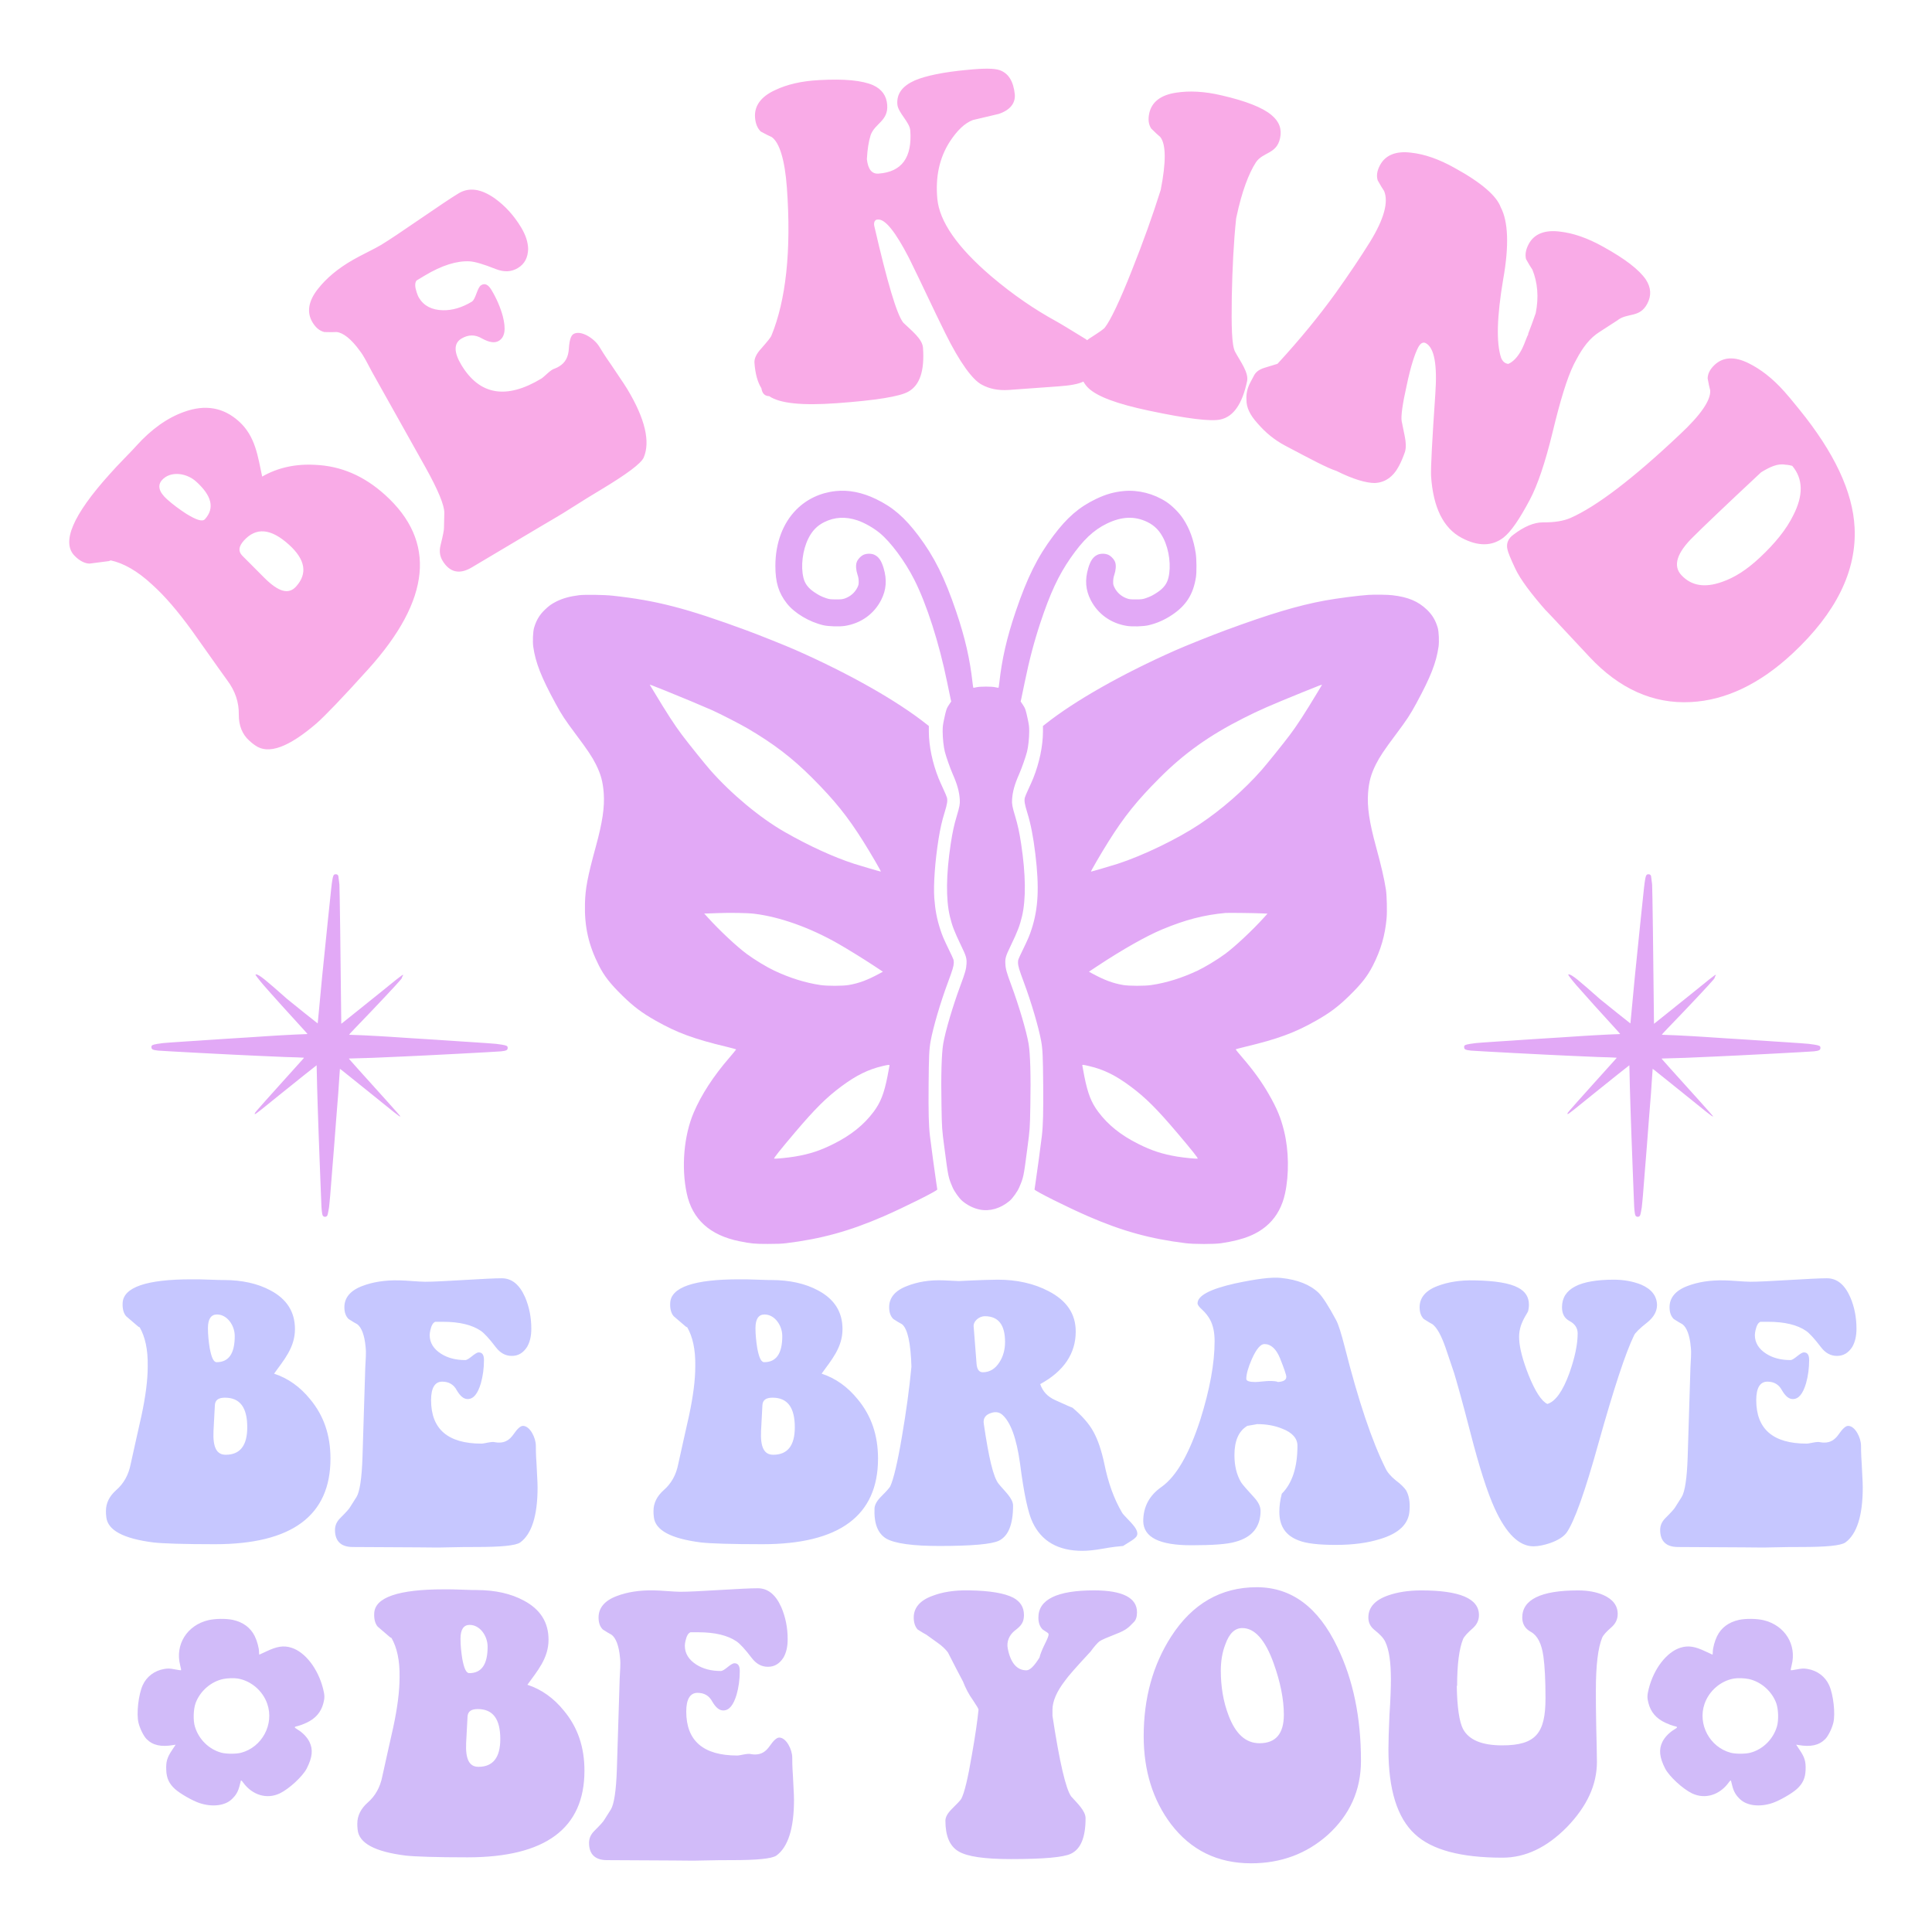 <?xml version="1.0" encoding="utf-8"?>
<!-- Generator: Adobe Illustrator 25.2.0, SVG Export Plug-In . SVG Version: 6.00 Build 0)  -->
<svg version="1.1" id="Layer_1" xmlns="http://www.w3.org/2000/svg" xmlns:xlink="http://www.w3.org/1999/xlink" x="0px" y="0px"
	 viewBox="0 0 2200 2200" style="enable-background:new 0 0 2200 2200;" xml:space="preserve">
<style type="text/css">
	.st0{fill:#D1BBF9;}
	.st1{fill:#C6C7FF;}
	.st2{fill:#E2A9F6;}
	.st3{fill:#F9ABE7;}
</style>
<g>
	<path class="st0" d="M331.73,1876.25c-8.78-2.74-16.3-1.57-28.77,4.39c-4.08,1.96-7.53,3.53-7.68,3.53c-0.16,0-0.31-1.33-0.31-2.98
		c0-4.55-2.19-12.54-4.86-18.03c-4.78-9.72-13.25-15.99-25.01-18.58c-7.68-1.65-20.3-1.49-28.06,0.39
		c-24.14,5.8-37.86,27.91-31.9,51.19c0.78,2.98,1.25,5.49,1.02,5.72c-0.16,0.24-3.37-0.24-7.06-0.94c-5.64-1.1-7.68-1.18-12.07-0.47
		c-11.05,1.88-20.07,8.62-24.54,18.5c-4.86,10.74-7.29,32.61-4.78,42.8c1.65,6.74,5.88,15.21,9.25,18.58
		c7.13,7.13,16.54,9.17,30.57,6.74l2.51-0.39l-4.23,6.35c-5.49,8.23-6.9,12.93-6.51,22.34c0.31,9.41,3.21,15.68,10.03,21.87
		c5.88,5.25,19.68,13.17,27.83,15.91c14.35,4.78,28.77,3.14,36.61-4.23c4.86-4.55,7.21-8.54,8.94-15.05
		c0.71-2.82,1.41-5.57,1.57-6.19c0.24-0.63,1.18,0.08,2.59,2.12c10.5,14.42,27.04,19.28,41.63,12.39
		c10.58-5.02,26.03-19.28,30.73-28.3c6.51-12.78,7.45-21.64,3.14-30.42c-2.74-5.49-7.92-10.82-14.11-14.42
		c-3.68-2.19-3.53-2.74,1.41-3.76c1.49-0.31,5.64-1.88,9.25-3.53c10.43-4.86,16.7-12.07,19.36-22.5c1.57-5.96,1.49-8.94-0.39-16.38
		C362.07,1900,347.41,1881.11,331.73,1876.25z M274.59,1995.87c-5.64,1.49-16.46,1.49-22.34,0c-14.19-3.76-25.87-15.13-30.26-29.63
		c-2.19-7.06-1.8-19.75,0.71-26.81c5.02-13.64,17.4-24.54,31.43-27.51c4.94-1.02,12.23-1.25,16.54-0.55
		c15.21,2.51,28.61,14.03,33.71,28.93C312.37,1963.49,298.42,1989.52,274.59,1995.87z M2082.86,1918.97
		c-4.47-9.88-13.48-16.62-24.54-18.5c-4.39-0.71-6.43-0.63-12.07,0.47c-3.68,0.71-6.9,1.18-7.06,0.94
		c-0.24-0.24,0.24-2.74,1.02-5.72c5.96-23.28-7.76-45.39-31.9-51.19c-7.76-1.88-20.38-2.04-28.06-0.39
		c-11.76,2.59-20.22,8.86-25.01,18.58c-2.67,5.49-4.86,13.48-4.86,18.03c0,1.65-0.16,2.98-0.31,2.98c-0.16,0-3.61-1.57-7.68-3.53
		c-12.46-5.96-19.99-7.13-28.77-4.39c-15.68,4.86-30.34,23.75-36.14,46.64c-1.88,7.45-1.96,10.43-0.39,16.38
		c2.67,10.43,8.94,17.64,19.36,22.5c3.61,1.65,7.76,3.21,9.25,3.53c4.94,1.02,5.1,1.57,1.41,3.76c-6.19,3.61-11.37,8.94-14.11,14.42
		c-4.31,8.78-3.37,17.64,3.14,30.42c4.7,9.01,20.15,23.28,30.73,28.3c14.58,6.9,31.12,2.04,41.62-12.39
		c1.41-2.04,2.35-2.74,2.59-2.12c0.16,0.63,0.86,3.37,1.57,6.19c1.72,6.51,4.08,10.5,8.94,15.05c7.84,7.37,22.26,9.01,36.61,4.23
		c8.15-2.74,21.95-10.66,27.83-15.91c6.82-6.19,9.72-12.46,10.03-21.87c0.39-9.41-1.02-14.11-6.51-22.34l-4.23-6.35l2.51,0.39
		c14.03,2.43,23.44,0.39,30.57-6.74c3.37-3.37,7.6-11.84,9.25-18.58C2090.15,1951.58,2087.72,1929.71,2082.86,1918.97z
		 M2023.36,1966.24c-4.39,14.5-16.07,25.87-30.26,29.63c-5.88,1.49-16.7,1.49-22.34,0c-23.83-6.35-37.78-32.37-29.79-55.58
		c5.1-14.89,18.5-26.42,33.71-28.93c4.31-0.71,11.6-0.47,16.54,0.55c14.03,2.98,26.42,13.88,31.43,27.51
		C2025.16,1946.48,2025.55,1959.18,2023.36,1966.24z"/>
	<path class="st1" d="M312.09,1564.21c11.1-15.46,23.78-29.73,23.78-50.74c0-19.42-9.12-34.09-27.75-44
		c-14.67-7.93-32.5-11.89-53.51-11.89c-1.98,0-7.13,0-15.46-0.4c-8.33-0.4-15.06-0.4-21.01-0.4c-51.53,0-77.69,9.11-78.48,26.95
		c-0.4,6.74,1.19,11.89,3.97,15.06l13.87,11.89l1.59,0.79c5.94,10.31,9.51,24.97,9.12,44.4c0,15.46-2.38,34.09-7.14,56.28
		c-3.96,18.23-8.32,36.47-12.29,55.1c-2.38,12.29-7.93,22.2-16.65,29.73c-7.53,6.74-11.49,14.67-11.49,23.39c0,1.98,0,4.36,0.4,7.13
		c1.58,15.06,19.42,24.58,53.91,28.94c10.7,1.19,34.09,1.98,69.76,1.98c87.6,0,131.6-32.51,131.6-97.51
		c0-26.56-7.53-48.76-22.99-67.38C341.82,1579.27,327.94,1569.36,312.09,1564.21z M236.78,1512.28c0-10.31,3.57-15.46,10.31-15.46
		c11.49,0,20.21,12.29,20.21,24.58c0,19.82-6.74,29.73-20.61,29.73c-3.57,0-5.95-5.55-7.93-16.25
		C237.57,1527.34,236.78,1519.81,236.78,1512.28z M256.99,1656.56c-10.71,0-14.67-9.11-13.88-26.95l1.58-29.73
		c0.4-5.55,3.97-8.32,11.49-8.32c17.05,0,25.37,11.1,25.37,33.69C281.56,1646.26,273.24,1656.56,256.99,1656.56z M610.96,1666.87
		c0.39,10.7,1.19,19.82,1.19,26.95c0,32.11-6.74,53.12-19.82,62.63c-5.16,3.57-21.8,5.15-50.34,5.15c-7.93,0-18.63,0-32.5,0.4
		c-11.49,0.4-22.59,0-33.29,0l-74.52-0.4c-13.48,0-20.22-6.74-20.22-19.42c0-5.15,1.98-9.52,5.95-13.48
		c6.74-6.74,10.3-10.7,11.09-12.29l7.53-11.89c3.57-5.95,5.95-21.01,6.74-45.19l3.17-102.27c0.4-8.72,1.19-16.25,0.4-22.99
		c-1.19-13.87-4.76-22.59-9.52-26.16c-2.38-1.19-5.55-3.17-9.91-5.95c-3.17-3.17-4.76-7.53-4.76-13.48
		c0-10.7,6.74-19.03,20.62-24.18c11.49-4.36,25.37-6.74,42.01-6.34c6.34,0,22.59,1.58,29.33,1.58c9.12,0,23.78-0.79,44-1.98
		c20.22-1.19,34.88-1.98,43.21-1.98c11.49,0,20.21,7.13,26.55,21.41c4.76,11.1,7.14,22.99,7.14,36.07c0,8.33-1.59,15.06-4.76,20.61
		c-4.36,6.74-9.91,10.31-17.44,10.31c-7.13,0-13.08-3.17-18.23-9.91c-7.53-9.91-13.08-15.86-17.04-18.63
		c-9.91-6.74-24.18-10.31-43.2-10.31h-8.72c-2.78,1.19-4.36,4.36-5.55,9.51c-0.39,1.98-0.79,3.57-0.79,5.55
		c0,8.72,4.36,15.85,13.08,21.4c7.53,4.76,16.64,7.13,27.35,7.13c4.36,0,11.09-8.72,15.46-8.72c3.96,0,5.94,2.78,5.94,8.72
		c0,9.12-1.19,18.23-3.57,26.56c-3.57,11.89-8.33,17.84-15.06,17.84c-4.36,0-8.33-3.17-12.29-9.91c-3.57-6.74-9.12-9.91-16.64-9.91
		c-8.33,0-12.68,7.13-12.68,21.01c0,32.9,19.02,49.55,57.47,49.55c3.17,0,11.89-2.77,15.46-1.58c1.98,0.4,3.57,0.4,4.76,0.4
		c6.74,0,11.89-3.17,16.25-9.51c4.36-6.34,7.93-9.51,10.7-9.51c7.93,0,14.67,13.48,14.67,22.59
		C610.17,1649.03,610.17,1655.77,610.96,1666.87z M976.81,1593.54c-11.49-14.27-25.37-24.18-41.22-29.33
		c11.09-15.46,23.78-29.73,23.78-50.74c0-19.42-9.11-34.09-27.74-44c-14.67-7.93-32.5-11.89-53.51-11.89c-1.98,0-7.13,0-15.46-0.4
		c-8.33-0.4-15.06-0.4-21.01-0.4c-51.53,0-77.69,9.11-78.48,26.95c-0.39,6.74,1.19,11.89,3.97,15.06l13.87,11.89l1.59,0.79
		c5.94,10.31,9.51,24.97,9.12,44.4c0,15.46-2.38,34.09-7.14,56.28c-3.96,18.23-8.32,36.47-12.29,55.1
		c-2.38,12.29-7.93,22.2-16.65,29.73c-7.53,6.74-11.49,14.67-11.49,23.39c0,1.98,0,4.36,0.4,7.13
		c1.58,15.06,19.42,24.58,53.91,28.94c10.7,1.19,34.09,1.98,69.76,1.98c87.6,0,131.6-32.51,131.6-97.51
		C999.8,1634.37,992.27,1612.17,976.81,1593.54z M860.27,1512.28c0-10.31,3.57-15.46,10.3-15.46c11.5,0,20.22,12.29,20.22,24.58
		c0,19.82-6.74,29.73-20.61,29.73c-3.57,0-5.94-5.55-7.93-16.25C861.07,1527.34,860.27,1519.81,860.27,1512.28z M880.49,1656.56
		c-10.71,0-14.67-9.11-13.88-26.95l1.58-29.73c0.4-5.55,3.97-8.32,11.49-8.32c17.05,0,25.37,11.1,25.37,33.69
		C905.06,1646.26,896.74,1656.56,880.49,1656.56z M1277.66,1722.36c-9.12-15.46-15.85-34.09-20.21-55.89
		c-3.17-14.67-7.14-26.56-11.89-35.28c-5.16-9.91-13.48-19.03-24.18-28.14c-0.39,0-6.74-2.77-19.82-8.72
		c-8.72-3.96-14.27-9.91-17.04-18.23c26.95-14.67,40.43-34.88,40.43-59.85c0-20.21-10.3-35.28-30.91-45.98
		c-16.65-8.72-36.08-13.08-57.88-13.08c-5.94,0-21,0.4-44.4,1.58l-16.64-0.79c-17.04-0.79-30.92,1.98-42.02,6.34
		c-13.87,5.15-20.61,13.48-20.61,24.18c0,5.94,1.58,10.31,4.76,13.48c4.36,2.78,7.53,4.76,9.91,5.95c6.34,5.15,9.91,21.4,10.7,48.36
		c-2.38,24.97-5.94,51.13-10.7,78.88c-5.16,30.92-9.91,49.95-13.48,57.48c-1.19,1.98-4.36,5.55-10.31,11.5
		c-4.76,4.76-7.13,9.11-7.53,13.08c-0.79,17.44,3.57,28.94,13.48,34.88c9.91,5.55,30.13,8.32,60.25,8.32
		c36.86,0,59.46-1.98,67.78-5.95c10.7-5.15,16.25-18.23,16.25-40.03c0-8.33-9.91-16.65-16.25-24.58
		c-6.34-7.53-11.49-30.52-17.04-68.18c-1.19-6.74,1.98-11.1,9.51-13.08c4.36-1.19,8.33-0.4,11.5,2.38
		c9.51,8.32,16.25,26.96,20.21,55.49c4.36,34.09,9.12,56.28,14.27,66.99c10.3,21.8,29.33,32.5,56.68,32.5
		c6.34,0,13.88-0.79,22.99-2.38c10.7-1.98,18.63-2.78,23.39-3.17l9.51-5.95c4.36-2.77,6.74-5.15,6.74-7.93
		c0-3.57-2.38-7.53-7.13-12.68C1281.62,1727.12,1278.06,1723.55,1277.66,1722.36z M1138.13,1551.12c-4.75,7.53-11.1,11.5-19.03,11.5
		c-4.36,0-6.74-3.57-7.13-10.31l-3.17-40.83c-1.19-6.74,5.94-12.68,12.68-12.68c15.46,0,22.99,9.91,22.99,29.33
		C1144.47,1536.46,1142.49,1544.39,1138.13,1551.12z M1589.61,1685.9c-5.94-4.76-9.91-9.51-11.89-13.88
		c-15.46-30.92-30.92-76.9-46.38-137.94c-3.97-15.46-7.13-25.76-9.91-30.92c-8.72-16.25-15.46-26.56-19.82-30.92
		c-9.91-9.51-24.18-15.06-42.81-17.04c-11.1-1.19-28.54,1.19-52.72,6.34c-28.14,6.34-42.41,13.87-42.41,22.59
		c0,1.59,1.58,3.96,5.15,7.13c4.36,3.97,7.13,7.93,9.12,11.5c3.57,6.74,5.15,14.67,5.15,24.58c0,25.37-5.54,55.1-16.25,89.19
		c-12.68,39.24-27.35,64.61-44,76.5c-14.27,9.91-21.01,22.99-21.01,39.24c0.4,18.23,18.23,27.35,54.7,27.35
		c24.18,0,41.22-1.19,50.34-3.96c19.03-5.15,28.54-17.05,28.54-35.28c0-4.76-2.38-9.91-7.53-15.46
		c-7.53-8.32-12.68-13.88-14.67-17.05c-5.15-8.72-7.53-19.03-7.53-30.92c0-16.25,4.76-27.35,14.67-33.3
		c7.53-1.19,11.1-1.98,11.1-1.98c10.31,0,19.82,1.58,28.54,5.15c11.5,4.36,17.44,11.1,17.44,19.42c0,24.58-5.94,42.81-17.84,54.7
		c-1.98,7.53-2.78,14.67-2.78,20.61c0,16.25,7.13,26.96,21.8,32.5c8.72,3.57,22.99,5.15,42.81,5.15c19.82,0,36.46-2.38,50.34-6.74
		c21.01-6.34,32.5-17.05,33.29-32.51c0.8-9.91-0.79-17.44-3.96-22.99C1599.13,1694.22,1595.56,1690.26,1589.61,1685.9z
		 M1455.24,1573.72c-1.19-0.79-4.76-1.19-9.91-1.19c-3.17,0-12.68,1.19-15.86,1.19c-6.74,0-10.3-1.19-10.3-3.57
		c0-5.15,1.98-12.68,6.34-22.59c5.15-11.5,9.91-17.04,14.27-17.04c7.53,0,13.48,5.55,17.84,16.25c4.76,11.89,7.13,19.03,7.13,21.01
		C1464.75,1571.34,1461.58,1573.32,1455.24,1573.72z M1886.89,1485.72c0,7.53-3.57,13.87-10.7,19.82
		c-9.12,7.13-14.27,12.29-15.46,15.06c-9.52,19.42-22.99,60.25-40.43,122.48c-15.46,55.89-27.74,89.98-36.46,102.27
		c-3.57,4.76-9.91,8.72-19.03,11.89c-7.14,2.38-13.48,3.57-18.63,3.57c-16.25,0-30.92-14.27-44-42.81
		c-8.72-19.03-17.84-47.96-27.75-86.41c-10.3-40.04-17.04-63.03-18.63-68.18l-9.91-29.33c-4.76-13.48-9.52-22.2-14.67-26.16
		c-2.38-1.19-5.55-3.17-9.91-5.95c-3.17-3.17-4.76-7.53-4.76-13.48c0-10.7,6.74-19.03,20.61-24.18c11.5-4.36,25.37-6.74,42.02-6.34
		c23.39,0.4,40.04,3.17,49.55,8.32c8.32,4.36,12.29,10.7,12.29,19.43c0,2.78-0.4,4.76-0.79,6.74c-0.4,3.17-11.5,14.66-10.31,32.5
		c0.4,9.91,3.97,23.78,10.7,40.83c7.53,18.63,14.67,29.73,21.41,32.9c9.12-2.77,17.44-14.27,24.97-34.88
		c6.34-17.84,9.52-32.9,9.52-45.58c0-5.95-3.17-10.7-9.12-13.88c-5.95-3.17-8.72-8.32-8.72-15.85c0-21.01,19.82-31.31,59.06-31.31
		c11.49,0,21.8,1.98,30.92,5.55C1880.55,1467.89,1886.49,1475.42,1886.89,1485.72z M2121.15,1693.82c0,32.11-6.74,53.12-19.82,62.63
		c-5.15,3.57-21.8,5.15-50.34,5.15c-7.93,0-18.63,0-32.5,0.4c-11.49,0.4-22.59,0-33.29,0l-74.52-0.4
		c-13.48,0-20.22-6.74-20.22-19.42c0-5.15,1.98-9.52,5.95-13.48c6.74-6.74,10.3-10.7,11.09-12.29l7.53-11.89
		c3.57-5.95,5.95-21.01,6.74-45.19l3.17-102.27c0.4-8.72,1.19-16.25,0.4-22.99c-1.19-13.87-4.76-22.59-9.52-26.16
		c-2.38-1.19-5.55-3.17-9.91-5.95c-3.17-3.17-4.76-7.53-4.76-13.48c0-10.7,6.74-19.03,20.62-24.18c11.49-4.36,25.37-6.74,42.01-6.34
		c6.34,0,22.59,1.58,29.33,1.58c9.12,0,23.78-0.79,44-1.98c20.22-1.19,34.88-1.98,43.21-1.98c11.49,0,20.21,7.13,26.55,21.41
		c4.76,11.1,7.13,22.99,7.13,36.07c0,8.33-1.58,15.06-4.75,20.61c-4.36,6.74-9.91,10.31-17.44,10.31c-7.13,0-13.08-3.17-18.23-9.91
		c-7.53-9.91-13.08-15.86-17.04-18.63c-9.91-6.74-24.18-10.31-43.2-10.31h-8.72c-2.78,1.19-4.36,4.36-5.55,9.51
		c-0.39,1.98-0.79,3.57-0.79,5.55c0,8.72,4.36,15.85,13.08,21.4c7.53,4.76,16.65,7.13,27.35,7.13c4.36,0,11.1-8.72,15.46-8.72
		c3.96,0,5.94,2.78,5.94,8.72c0,9.12-1.19,18.23-3.57,26.56c-3.57,11.89-8.33,17.84-15.06,17.84c-4.36,0-8.32-3.17-12.29-9.91
		c-3.57-6.74-9.12-9.91-16.65-9.91c-8.32,0-12.68,7.13-12.68,21.01c0,32.9,19.03,49.55,57.48,49.55c3.17,0,11.89-2.77,15.46-1.58
		c1.98,0.4,3.57,0.4,4.76,0.4c6.74,0,11.89-3.17,16.25-9.51c4.36-6.34,7.93-9.51,10.7-9.51c7.93,0,14.67,13.48,14.67,22.59
		c0,2.78,0,9.51,0.79,20.61C2120.36,1677.57,2121.15,1686.69,2121.15,1693.82z"/>
	<path class="st0" d="M600.57,1918.47c11.23-15.64,24.06-30.08,24.06-51.33c0-19.65-9.22-34.49-28.07-44.51
		c-14.84-8.02-32.88-12.03-54.14-12.03c-2.01,0-7.22,0-15.64-0.4c-8.42-0.4-15.23-0.4-21.25-0.4c-52.13,0-78.6,9.22-79.4,27.27
		c-0.4,6.82,1.2,12.03,4.01,15.24l14.04,12.03l1.6,0.8c6.02,10.43,9.62,25.26,9.22,44.91c0,15.64-2.4,34.49-7.22,56.94
		c-4.01,18.45-8.42,36.89-12.43,55.74c-2.41,12.43-8.02,22.46-16.84,30.08c-7.62,6.82-11.63,14.84-11.63,23.66c0,2,0,4.41,0.4,7.22
		c1.6,15.24,19.65,24.86,54.53,29.27c10.83,1.2,34.49,2.01,70.58,2.01c88.63,0,133.14-32.88,133.14-98.65
		c0-26.87-7.62-49.32-23.26-68.17C630.65,1933.71,616.61,1923.68,600.57,1918.47z M524.38,1865.93c0-10.43,3.61-15.64,10.43-15.64
		c11.63,0,20.45,12.43,20.45,24.86c0,20.05-6.82,30.08-20.86,30.08c-3.61,0-6.02-5.61-8.02-16.44
		C525.18,1881.17,524.38,1873.55,524.38,1865.93z M544.83,2011.91c-10.82,0-14.84-9.22-14.03-27.27l1.6-30.08
		c0.4-5.61,4.01-8.42,11.63-8.42c17.24,0,25.66,11.23,25.66,34.09C569.7,2001.48,561.27,2011.91,544.83,2011.91z M902.93,2022.33
		c0.4,10.83,1.21,20.05,1.21,27.27c0,32.48-6.82,53.74-20.05,63.36c-5.21,3.61-22.06,5.21-50.93,5.21c-8.02,0-18.85,0-32.89,0.4
		c-11.63,0.4-22.85,0-33.68,0l-75.39-0.4c-13.63,0-20.45-6.82-20.45-19.65c0-5.21,2-9.62,6.02-13.63
		c6.82-6.82,10.43-10.83,11.23-12.43l7.62-12.03c3.61-6.02,6.02-21.25,6.82-45.72l3.21-103.46c0.4-8.82,1.2-16.44,0.4-23.26
		c-1.2-14.04-4.81-22.86-9.62-26.47c-2.41-1.2-5.62-3.21-10.03-6.02c-3.21-3.21-4.81-7.62-4.81-13.63
		c0-10.83,6.81-19.25,20.85-24.46c11.63-4.41,25.66-6.82,42.51-6.42c6.41,0,22.85,1.6,29.67,1.6c9.22,0,24.06-0.8,44.51-2.01
		s35.29-2.01,43.71-2.01c11.63,0,20.45,7.22,26.87,21.66c4.81,11.23,7.22,23.26,7.22,36.49c0,8.42-1.6,15.24-4.81,20.85
		c-4.42,6.82-10.03,10.43-17.65,10.43c-7.22,0-13.23-3.21-18.45-10.03c-7.61-10.02-13.23-16.04-17.24-18.85
		c-10.02-6.82-24.46-10.43-43.71-10.43h-8.82c-2.81,1.2-4.41,4.41-5.62,9.62c-0.4,2.01-0.8,3.61-0.8,5.61
		c0,8.82,4.42,16.04,13.24,21.66c7.62,4.81,16.84,7.22,27.67,7.22c4.41,0,11.23-8.82,15.64-8.82c4.01,0,6.02,2.81,6.02,8.82
		c0,9.22-1.2,18.45-3.61,26.87c-3.61,12.03-8.42,18.05-15.24,18.05c-4.41,0-8.42-3.21-12.43-10.03
		c-3.61-6.82-9.22-10.02-16.84-10.02c-8.42,0-12.83,7.22-12.83,21.25c0,33.28,19.25,50.13,58.15,50.13c3.21,0,12.03-2.81,15.64-1.6
		c2,0.4,3.61,0.4,4.81,0.4c6.82,0,12.03-3.21,16.44-9.63c4.42-6.42,8.02-9.62,10.83-9.62c8.02,0,14.84,13.63,14.84,22.86
		C902.13,2004.29,902.13,2011.1,902.93,2022.33z M1294.72,1835.86c0,5.21-1.21,9.22-4.01,11.63c-4.81,4.81-7.22,8.42-20.05,13.23
		c-10.03,4.01-16.04,6.42-18.85,8.42c-2.41,2.01-5.62,5.61-10.03,11.63c-15.64,16.84-25.27,27.67-28.87,32.88
		c-9.62,12.43-14.44,23.66-14.44,33.28v6.82c8.02,52.93,15.24,83.41,21.25,91.83c6.82,7.62,16.44,16.44,16.44,24.87
		c0,22.05-5.61,35.29-16.84,40.5c-8.42,4.01-30.88,6.02-68.17,6.02c-30.08,0-49.73-2.81-59.75-8.82
		c-10.03-6.02-14.84-17.64-14.84-34.89c0-4.01,2.4-8.42,7.22-13.23c6.02-6.02,9.62-9.62,10.83-11.63
		c3.61-6.82,7.62-23.66,12.03-49.73c4.01-22.46,6.41-39.7,7.62-51.73c0-1.2-2.01-4.41-6.02-10.43c-5.21-7.22-8.83-14.44-11.63-21.66
		c-4.81-8.82-10.43-20.05-17.24-33.28c-2.81-3.61-6.42-7.22-11.63-10.83c-8.42-6.02-12.83-9.22-12.83-9.22
		c-2.4-1.2-5.61-3.21-10.02-6.02c-2.81-3.21-4.41-7.62-4.41-13.63c0-10.83,6.81-19.25,20.85-24.46c11.23-4.41,25.26-6.82,42.51-6.42
		c23.66,0.4,40.1,3.21,50.12,8.42c8.02,4.41,12.03,10.83,12.03,19.65c0,10.83-6.02,14.03-11.23,18.45
		c-5.21,4.41-8.82,11.63-7.22,19.65c3.2,16.44,10.43,24.86,21.25,24.86c4.01,0,8.82-4.81,14.84-14.44
		c1.2-4.81,3.61-10.43,6.82-16.84c2.41-4.81,3.61-8.02,3.61-9.63c0-1.6-1.6-2-6.82-5.61c-3.21-3.21-4.81-7.62-4.81-13.63
		c0-20.45,21.25-30.88,63.37-30.88C1278.28,1811,1294.72,1819.42,1294.72,1835.86z M1431.07,1807.39
		c-40.9,0-73.39,18.85-97.45,56.14c-20.86,32.48-31.28,70.18-31.28,113.49c0,39.3,10.43,72.58,30.88,99.85
		c22.86,30.08,53.34,44.91,91.43,44.91c34.09,0,62.96-10.83,87.02-32.08c25.26-22.86,38.09-50.93,38.09-84.61
		c0-49.33-8.82-92.23-26.87-129.53C1501.24,1830.25,1470.76,1807.39,1431.07,1807.39z M1434.27,1985.04
		c-15.64,0-27.26-10.43-35.29-31.68c-6.02-15.64-8.82-32.88-8.82-50.93c0-10.83,1.6-20.85,5.21-30.08
		c4.41-12.43,10.83-18.45,19.25-18.45c14.04,0,26.07,13.23,35.69,40.1c7.62,21.25,11.63,40.9,11.63,58.55
		C1461.94,1974.21,1452.72,1985.04,1434.27,1985.04z M1842.1,1837.87c0,6.02-2.4,10.83-6.82,14.84c-6.02,5.21-9.62,9.22-10.82,12.03
		c-4.81,11.63-7.22,31.68-7.22,60.15c0,9.22,0,22.86,0.4,40.9c0.4,18.05,0.8,31.28,0.8,40.5c0,26.07-11.23,50.53-34.09,74.19
		c-22.86,23.26-47.32,34.89-73.39,34.89c-47.32,0-80.6-8.82-99.85-26.87c-20.05-18.45-30.08-50.53-30.08-96.64
		c0-8.82,0.4-22.06,1.21-39.7c1.2-17.64,1.6-30.88,1.6-39.7c0-19.65-2-33.69-6.41-42.91c-2-4.41-6.42-8.82-12.43-13.63
		c-4.41-3.61-6.82-8.02-6.82-14.04c0-11.63,7.62-20.05,22.86-25.26c10.43-3.61,22.86-5.61,37.3-5.61c43.71,0,65.77,9.22,65.77,28.07
		c0,6.02-2.41,10.83-6.82,14.84c-6.02,5.22-10.03,9.63-11.23,12.43c-4.42,10.83-6.82,28.47-6.82,53.74l-0.4-0.8
		c0.4,24.46,2.81,41.31,7.22,49.73c6.82,12.43,21.65,18.45,44.51,18.45c38.5,0,49.32-14.04,49.32-53.74
		c0-20.45-0.8-36.09-2.41-47.72c-2-14.03-6.41-23.26-14.03-27.67c-6.82-3.61-10.03-9.22-10.03-16.44
		c0-20.45,21.25-30.88,63.36-30.88c10.83,0,20.45,1.6,28.87,5.21C1836.49,1821.02,1842.1,1828.24,1842.1,1837.87z"/>
	<path class="st2" d="M1171.3,1188.66c1.91,11.31,2.63,36.94,1.96,70.63c-0.48,26.29-0.48,26.15-3.39,48.2
		c-4.29,32.78-4.29,32.93-9.16,44.38c-2.1,5.01-7.59,12.65-11.17,15.7c-10.31,8.59-22.53,12.12-33.93,9.78
		c-7.11-1.48-13.79-4.77-19.8-9.78c-3.58-3.05-9.07-10.69-11.17-15.7c-4.87-11.45-4.87-11.6-9.16-44.38
		c-2.91-22.05-2.91-21.9-3.39-48.2c-0.67-33.69,0.05-59.32,1.95-70.63c2.48-14.51,10.93-43.09,19.8-66.95
		c5.15-13.79,6.44-18.32,6.73-23.96c0.38-6.54-0.33-8.97-6.16-21c-7.83-16.27-10.26-22.72-12.79-33.31
		c-4.63-19.57-4.29-47.67,1-82.65c1.96-12.98,3.87-21.71,6.92-31.78c3.1-10.31,3.72-13.65,3.39-18.47
		c-0.57-9.11-2.86-17.32-8.11-29.21c-2.86-6.54-7.44-19.47-8.92-25.34c-1.39-5.44-2.48-15.51-2.48-22.86
		c0-5.63,0.19-7.49,1.72-14.55c2.24-10.5,2.77-12.03,5.63-16.27l2.39-3.53l-0.76-3.34c-0.43-1.86-2.19-10.31-3.91-18.75
		c-9.11-44.67-23.24-88.71-37.46-116.77c-10.59-20.95-26.96-42.95-39.51-53.16c-7.35-5.97-17.42-11.64-25.34-14.27
		c-13.41-4.44-25.67-3.77-37.46,2c-8.21,4.06-13.89,9.88-18.33,18.85c-6.49,13.17-8.73,31.4-5.49,44.62
		c1.62,6.64,5.3,11.55,11.98,16.13c5.2,3.58,8.78,5.39,13.98,7.11c3.67,1.19,4.72,1.33,10.98,1.33c6.06,0.05,7.35-0.09,10.16-1.05
		c6.39-2.24,11.36-6.59,14.32-12.5c1.33-2.77,1.53-3.53,1.48-6.92c-0.05-2.77-0.38-4.87-1.34-7.64c-1.72-5.11-2.15-10.69-1-14.03
		c1.05-3.29,4.68-7.21,7.97-8.69c3.48-1.53,8.73-1.57,12.07-0.05c5.11,2.34,8.11,6.68,10.69,15.32c3.96,13.32,3.05,24.81-2.86,36.36
		c-8.16,15.84-22.81,26.39-40.9,29.35c-6.25,1.05-19.09,0.67-24.91-0.72c-16.08-3.77-32.78-13.74-41.47-24.77
		c-9.45-12.03-13.12-23.96-13.12-42.8c0-25.96,8.49-48.68,24.01-64.23c11.74-11.79,27.34-19.14,44.62-20.95
		c14.84-1.58,30.16,1.48,45.86,9.02c19.23,9.26,32.78,21,48.44,41.8c18.13,24.15,29.73,47.43,42.99,86.47
		c10.07,29.68,15.61,53.88,18.61,81.03c0.34,2.86,0.72,5.39,0.86,5.58c0.14,0.19,1.67-0.05,3.39-0.48c4.34-1.05,17.61-1.05,21.95,0
		c1.72,0.43,3.25,0.67,3.39,0.48c0.14-0.19,0.53-2.72,0.86-5.58c3.01-27.15,8.54-51.35,18.61-81.03
		c13.27-39.04,24.86-62.32,43-86.47c15.65-20.81,29.25-32.59,48.44-41.8c11.26-5.44,20.66-8.06,32.07-9.11
		c16.42-1.43,33.74,3.01,48.01,12.31c6.49,4.2,14.75,12.5,19.09,19.09c7.4,11.17,12.07,23.91,14.46,39.47
		c1,6.44,1.15,21.57,0.24,27.3c-3.05,19.52-11.12,32.16-27.25,42.95c-8.4,5.63-17.32,9.55-26.72,11.74
		c-5.82,1.38-18.66,1.77-24.91,0.72c-18.09-2.96-32.74-13.51-40.9-29.35c-5.92-11.55-6.82-23.05-2.86-36.36
		c2.58-8.64,5.58-12.98,10.69-15.32c3.34-1.53,8.59-1.48,12.07,0.05c3.29,1.48,6.92,5.39,7.97,8.69c1.14,3.34,0.72,8.92-1,14.03
		c-0.95,2.77-1.29,4.87-1.34,7.64c-0.05,3.39,0.14,4.15,1.48,6.92c2.96,5.92,7.92,10.26,14.32,12.5c2.81,0.95,4.1,1.1,10.16,1.05
		c6.25,0,7.3-0.14,10.98-1.33c5.2-1.72,8.78-3.53,13.98-7.11c6.68-4.58,10.36-9.5,11.98-16.13c3.25-13.22,1-31.45-5.49-44.62
		c-4.44-8.97-10.12-14.79-18.32-18.85c-14.46-7.06-29.21-6.54-46.29,1.72c-15.27,7.4-27.15,18.71-41.52,39.42
		c-13.55,19.57-22.96,39.7-34.17,73.44c-7.06,21.33-12.79,43-17.8,67.62c-1.72,8.45-3.48,16.89-3.91,18.75l-0.76,3.34l2.39,3.53
		c2.86,4.25,3.39,5.77,5.63,16.27c1.53,7.06,1.72,8.92,1.72,14.55c0,7.35-1.1,17.42-2.48,22.86c-1.48,5.87-6.06,18.8-8.92,25.34
		c-5.25,11.88-7.54,20.09-8.11,29.21c-0.34,4.82,0.28,8.16,3.39,18.47c3.05,10.07,4.96,18.8,6.92,31.78
		c5.3,34.98,5.63,63.09,1,82.65c-2.53,10.59-4.96,17.04-12.79,33.31c-5.82,12.03-6.54,14.46-6.15,21
		c0.28,5.63,1.57,10.16,6.73,23.96C1160.37,1145.57,1168.82,1174.16,1171.3,1188.66z M1066.12,1346.52
		c0.67,4.01,1.19,7.59,1.19,7.97c0,1.53-37.51,20.28-61.23,30.59c-38.8,16.84-70.82,25.67-111.05,30.59
		c-5.2,0.62-10.4,0.81-20.76,0.81c-14.94,0-18.71-0.33-32.21-3.05c-33.6-6.73-53.73-24.96-60.03-54.4
		c-6.39-29.68-3.29-65.9,7.87-92.05c8.69-20.38,22.52-41.66,40.66-62.61c4.2-4.91,7.68-9.11,7.68-9.35c0-0.24-4.77-1.57-10.59-2.96
		c-37.56-8.97-56.69-16.04-81.08-29.87c-15.75-8.92-25.24-16.08-37.94-28.54c-13.74-13.46-20.52-22.14-26.63-34.12
		c-11.83-23.38-16.56-44.29-15.89-70.63c0.43-17.27,2.86-30.06,12.45-65.23c7.54-27.53,10.07-44.81,8.92-60.65
		c-1-12.93-3.2-21.14-8.92-32.64c-4.3-8.59-9.4-16.27-23.15-34.6c-12.03-16.08-15.89-21.95-22.62-34.36
		c-16.56-30.45-22.95-46.81-25.58-65.04c-0.81-5.87-0.33-17.08,0.95-21.52c2.53-8.59,6.16-14.7,12.36-20.62
		c4.63-4.49,7.54-6.54,13.22-9.4c7.01-3.49,15.03-5.73,25.53-7.06c6.49-0.81,28.63-0.52,38.18,0.53
		c49.91,5.39,84.37,14.32,152.94,39.61c14.6,5.39,45.14,17.61,56.31,22.57c60.65,26.82,114.91,57.6,148.27,84.08l2.72,2.15v6.68
		c0.1,16.23,4.06,35.22,11.02,52.73c1,2.48,3.44,7.97,5.39,12.17c2,4.2,3.86,8.69,4.2,9.93c0.86,3.53,0.29,7.35-2.62,16.75
		c-3.1,10.02-4.96,18.18-6.92,30.35c-4.01,25-5.96,52.35-4.87,67.29c1.05,13.89,3.01,24,6.78,35.6c2.44,7.54,3.91,10.93,10.36,24.24
		c5.06,10.5,5.11,10.55,5.06,13.89c-0.09,3.82-1.29,7.83-6.63,22.19c-8.59,23-16.99,51.68-19.8,67.33
		c-1.62,9.16-1.96,17.08-2.24,49.34c-0.24,31.73,0.09,46,1.53,58.41C1060.16,1303.58,1064.88,1338.74,1066.12,1346.52z
		 M776.6,836.86c6.87,9.21,26.01,32.97,32.11,39.94c23.77,27.06,56.74,54.55,84.66,70.48c27.54,15.8,55.59,28.63,79.22,36.32
		c6.2,2,29.78,8.92,30.45,8.92c0.62,0-11.74-21.24-20.04-34.41c-17.85-28.44-32.45-46.57-58.12-72.3
		c-22.81-22.81-44-39.03-74.21-56.69c-8.3-4.82-30.3-16.13-39.61-20.33c-9.31-4.15-37.13-15.8-53.69-22.43
		c-16.66-6.68-17.71-7.06-17.32-6.39c0.14,0.24,2.44,3.96,5.01,8.3C759.28,811.91,768.44,826.08,776.6,836.86z M881.68,1105.29
		c17.85,8.4,35.5,13.89,52.73,16.42c7.83,1.15,25.2,1.1,31.97-0.05c11.6-1.96,21.52-5.68,34.98-12.98l4.01-2.19l-9.59-6.35
		c-11.26-7.49-31.11-19.71-41.56-25.68c-32.17-18.28-66.14-30.4-95.44-33.98c-7.45-0.91-28.11-1.29-41.04-0.72
		c-4.58,0.19-10.02,0.38-12.12,0.43l-3.72,0.05l3.96,4.39c13.6,14.99,33.21,33.36,44.57,41.71
		C859.21,1092.84,873.19,1101.29,881.68,1105.29z M1012.92,1213.19c0-0.95-1.24-0.81-7.97,0.76c-16.42,3.87-30.02,10.59-46.96,23.19
		c-17.18,12.79-29.83,25.39-52.87,52.54c-16.94,20-24.48,29.44-23.57,29.64c1.67,0.38,15.7-1,23.38-2.29
		c17.08-2.86,29.01-6.78,44.38-14.51c19.75-9.88,34.26-21.52,45.43-36.41c7.92-10.55,11.98-20.85,15.84-40.37
		C1011.87,1219.2,1012.92,1213.57,1012.92,1213.19z M1638.11,736.36c-2.62,18.23-9.02,34.6-25.58,65.04
		c-6.73,12.41-10.59,18.28-22.62,34.36c-13.74,18.32-18.85,26.01-23.15,34.6c-5.73,11.5-7.92,19.71-8.92,32.64
		c-1.14,15.85,1.39,33.12,8.92,60.65c6.2,22.76,9.5,37.03,11.41,49.39c1.05,6.78,1.48,24.91,0.76,32.78
		c-1.81,19.57-6.49,35.74-15.6,53.69c-6.11,11.98-12.88,20.66-26.63,34.12c-12.69,12.46-22.19,19.61-37.94,28.54
		c-24.38,13.84-43.52,20.9-81.03,29.87c-5.87,1.38-10.64,2.72-10.64,2.96c0,0.24,3.48,4.44,7.68,9.35
		c12.5,14.46,22.1,27.73,30.21,41.95c9.21,16.08,13.51,26.44,17.27,41.85c5.35,21.86,5.78,48.96,1.05,70.86
		c-2.96,13.93-9.26,25.72-18.33,34.41c-12.41,11.88-28.44,18.42-54.35,22.24c-8.11,1.19-30.59,1.19-40.32,0
		c-40.23-4.92-72.25-13.74-111.05-30.59c-23.72-10.31-61.23-29.06-61.23-30.59c0-0.38,0.52-3.96,1.19-7.97
		c1.24-7.78,5.97-42.95,7.16-52.92c1.43-12.41,1.76-26.68,1.53-58.41c-0.29-32.26-0.62-40.18-2.24-49.34
		c-2.82-15.65-11.21-44.33-19.8-67.33c-5.35-14.36-6.54-18.37-6.63-22.19c-0.05-3.34,0-3.39,5.06-13.89
		c6.44-13.31,7.92-16.7,10.36-24.24c7.73-23.76,8.92-47.62,4.29-85.95c-2.39-19.71-5.15-33.93-9.3-47.29
		c-2.91-9.4-3.48-13.22-2.62-16.75c0.33-1.24,2.19-5.73,4.2-9.93c1.96-4.2,4.39-9.69,5.39-12.17c6.97-17.51,10.93-36.51,11.02-52.73
		v-6.68l2.72-2.15c33.36-26.48,87.61-57.26,148.27-84.08c11.17-4.96,41.71-17.18,56.31-22.57c51.4-18.94,83.18-28.44,113.86-34.07
		c13.84-2.53,38.23-5.68,49.34-6.4c7.16-0.48,22.05-0.28,27.44,0.38c17.8,2.05,29.35,6.92,39.23,16.42
		c6.2,5.92,9.83,12.03,12.36,20.62C1638.44,719.28,1638.92,730.49,1638.11,736.36z M1363.81,1319.32
		c0.91-0.19-6.63-9.64-23.58-29.64c-23.05-27.15-35.69-39.75-52.87-52.54c-17.04-12.69-30.68-19.38-47.19-23.19
		c-6.92-1.62-7.73-1.72-7.73-0.76c0,0.38,1.05,6.01,2.34,12.55c3.87,19.52,7.92,29.82,15.84,40.37
		c11.17,14.89,25.67,26.53,45.43,36.41c15.37,7.73,27.3,11.64,44.38,14.51C1348.11,1318.32,1362.14,1319.7,1363.81,1319.32z
		 M1443.31,1040.39l-7.02-0.33c-9.02-0.38-37.84-0.72-40.66-0.48c-24.81,2.29-45.72,7.73-72.01,18.66
		c-18.18,7.54-45.52,23-74.06,41.9l-9.59,6.35l4.01,2.19c13.46,7.3,23.38,11.02,34.98,12.98c6.78,1.14,24.15,1.19,31.97,0.05
		c17.22-2.53,34.88-8.02,52.73-16.42c8.49-4.01,22.47-12.46,31.26-18.94c11.36-8.35,30.97-26.72,44.48-41.61L1443.31,1040.39z
		 M1483.92,788c-38.42,15.61-49.53,20.47-68.24,29.92c-38.56,19.47-67.34,39.99-95.2,67.91c-25.68,25.72-40.28,43.86-58.12,72.3
		c-8.3,13.17-20.66,34.41-20.04,34.41c0.67,0,24.24-6.92,30.45-8.92c28.82-9.35,68-28.3,93.01-44.91
		c25.25-16.75,50.87-39.18,70.87-61.89c6.11-6.97,25.25-30.73,32.12-39.94c8.16-10.79,17.32-24.96,31.54-48.58
		c2.58-4.34,4.82-8.02,4.96-8.26C1505.73,779.22,1503.25,780.17,1483.92,788z"/>
	<path class="st3" d="M438.41,563.47c-24.02-21.66-50.25-32.94-79.71-34.15c-22.28-1.24-42.56,3.23-60.15,13.37
		c-4.94-22.65-7.5-45.76-26.51-62.89c-17.58-15.84-38.28-19.55-62.44-10.78c-19.13,6.8-37.27,19.71-54.4,38.72
		c-1.61,1.79-5.82,6.45-12.97,13.66c-7.14,7.21-12.64,13.3-17.49,18.68c-42.02,46.62-55.11,77.72-39.62,92.99
		c5.77,5.85,11.73,8.62,16.86,8.7l22.07-2.85l2.01-0.79c14.18,3.02,30.35,11.76,47.6,27.95c13.99,12.61,28.91,29.95,45.11,52.35
		c13.27,18.45,26.21,37.27,39.83,56.05c9.18,12.17,13.62,25.27,13.32,39.3c-0.05,12.31,3.89,22.36,11.78,29.47
		c1.79,1.62,3.95,3.56,6.78,5.46c14.92,10.85,38.07,2.47,70.14-25.17c9.81-8.71,29.59-29.22,58.68-61.5
		C490.75,682.8,497.22,616.48,438.41,563.47z M233.38,591.2c-2.91,3.23-9.87,0.85-21.17-6.08c-7.78-5.07-15.24-10.49-22.06-16.63
		c-9.33-8.4-11.08-15.83-5.59-21.93c9.38-10.4,27.6-8.27,38.72,1.75C241.22,564.47,244.69,578.65,233.38,591.2z M337.17,667.86
		c-8.73,9.68-20.21,5.83-35.7-9.43l-25.6-25.68c-4.7-4.89-4.3-10.37,1.84-17.19c13.9-15.42,30.73-13.9,51.17,4.53
		C347.89,637.22,350.42,653.16,337.17,667.86z M714.37,443.18c20.16,33.51,26.32,59.67,18.64,77.81
		c-3.14,6.96-19.52,19.07-49.31,36.99c-8.27,4.98-19.45,11.7-33.67,20.82c-11.75,7.63-23.59,14.19-34.76,20.91l-78.02,46.38
		c-14.07,8.46-25.33,5.66-33.3-7.58c-3.23-5.38-3.9-11.17-2.25-17.8c2.8-11.26,4.04-17.64,3.87-19.8l0.39-17.14
		c-0.01-8.45-6.99-25.66-21.34-51.39l-60.91-108.73c-5.06-9.35-8.96-17.71-14.02-24.24c-9.95-13.73-19.15-20.6-26.35-21.33
		c-3.23,0.25-7.78,0.18-14.07,0.02c-5.3-1.32-9.69-4.88-13.43-11.08c-6.72-11.17-4.91-24.09,6.33-38.18
		c9.26-11.77,22.25-22.96,39.87-33c6.62-3.98,24.58-12.53,31.61-16.77c9.52-5.72,24.33-15.76,44.68-29.69
		c20.36-13.94,35.17-23.97,43.85-29.2c11.99-7.22,25.58-5.25,41.16,5.67c11.93,8.6,21.88,19.51,30.1,33.17
		c5.22,8.69,7.8,16.72,7.98,24.5c-0.32,9.77-3.87,16.98-11.73,21.71c-7.45,4.48-15.64,4.9-25.25,1.11
		c-14.08-5.61-23.61-8.34-29.49-8.74c-14.58-0.81-31.71,4.43-51.57,16.37l-9.1,5.48c-2.15,2.98-1.81,7.29,0.18,13.41
		c0.83,2.32,1.41,4.22,2.66,6.29c5.47,9.1,14.51,13.81,27.09,14.13c10.85,0.24,21.86-3,33.03-9.73c4.55-2.74,6.11-16.07,10.66-18.81
		c4.13-2.49,7.95-0.84,11.68,5.37c5.72,9.51,10.21,19.78,12.96,29.96c3.74,14.65,2.51,23.84-4.52,28.07
		c-4.55,2.74-10.68,1.92-19.05-2.63c-7.95-4.79-15.74-4.62-23.6,0.11c-8.69,5.23-8.76,15.41-0.05,29.89
		c20.66,34.34,50.97,39.76,91.1,15.62c3.31-1.99,10.67-10.36,15.14-11.36c2.32-0.83,3.97-1.83,5.21-2.57
		c7.03-4.23,10.42-10.78,10.99-20.14c0.57-9.36,2.3-14.91,5.2-16.65c8.27-4.98,23.77,4.86,29.49,14.37
		c1.74,2.9,5.97,9.93,13.77,21.01C703.35,426.72,709.9,435.74,714.37,443.18z M1420.07,434.12c-5.51,25.97-15.44,40.15-29.96,43.48
		c-10.92,2.62-38.34-0.74-82.26-10.07c-35.42-7.52-57.86-15.74-68.16-25.33c-2.43-2.26-4.4-4.84-6-7.7
		c-6.09,2.97-15.3,4.51-28.45,5.46l-56.35,4.07c-12.04,0.87-22.36-1.29-30.93-6c-10.56-5.53-25.06-25.3-41.49-58.49
		c-14.16-28.51-27.39-57.57-41.55-86.08c-15.19-29.4-26.9-44.05-35.08-43.46c-3.41-0.24-5.13,2.79-4.33,7.09
		c14.8,64.28,25.7,101.26,33.13,110.4c8.85,8.56,21.65,18.29,22.38,28.4c1.91,26.49-3.69,42.87-16.72,50.1
		c-9.77,5.54-37.04,9.93-81.83,13.16c-39.01,2.81-64.36,0.29-76.58-8.03c-4.85-0.14-7.95-2.82-8.88-9.04
		c-4.37-6.95-7-16.44-7.9-28.96c-0.35-4.82,2.16-10.32,8-16.55c6.7-7.74,10.72-12.39,11.51-14.87
		c16.04-39.4,22.67-95.06,17.43-167.78c-2.33-32.27-8.57-51.66-17.24-57.82c-2.99-1.24-7.02-3.37-12.56-6.35
		c-3.65-3.61-5.96-8.77-6.48-15.99c-0.94-13,6.52-23.71,22.93-31.18c13.1-6.27,29.75-10.38,50.49-11.39
		c28.45-1.57,48.43,0.38,60.93,5.77c10.01,4.6,15.38,11.96,16.15,22.56c1.32,18.3-13.99,20.86-18.83,34.28
		c-2.37,7.43-3.67,16.24-4.32,27.42c1.32,11.52,5.59,17.03,13.29,16.47c26.49-1.91,38.37-18.26,36.15-49.08
		c-0.69-9.63-14.05-20.29-14.74-29.92c-0.87-12.04,5.76-20.75,19.83-27.09c12.21-5.24,32.71-9.62,61.09-12.15
		c17.78-1.77,29.41-1.64,35.36,0.35c10.43,3.61,15.93,12.89,17.49,27.78c0.73,10.11-5.49,17.82-18.25,22.13l-29.51,6.97
		c-9.42,3.59-18.01,11.95-26.3,24.65c-11.75,18.28-16.49,39.92-14.2,64.92c2.36,25.97,22.88,55.47,61.57,88.5
		c24.75,20.97,49.18,37.6,73.38,50.86c5.54,2.99,16.69,9.93,34.41,20.75c0.38,0.25,0.77,0.68,1.16,1.07c1.53-1.26,3.3-2.5,5.36-3.72
		c8.59-5.58,13.74-8.93,15.19-11.09c6.15-8.07,16.63-29.53,30.6-65.06c12.69-31.85,23.56-62.12,32.71-91.27
		c6.25-31.74,6.11-52-0.51-60.32c-2.53-2.02-5.81-5.18-10.3-9.59c-2.97-4.58-3.76-10.18-2.26-17.26
		c2.71-12.75,12.84-20.96,30.67-23.59c14.8-2.29,31.93-1.61,51.67,3.07c27.76,6.39,46.89,13.91,56.92,22.45
		c8.82,7.3,11.93,15.86,9.73,26.25c-3.91,18.42-19.59,15.58-27.6,27.7c-8.11,12.59-15.92,33.14-21.94,61.48l-0.5,2.36
		c-2.89,27.52-4.28,57.33-4.93,88.28c-0.51,34.93-0.1,56.24,3.79,63.49C1412.11,411.21,1422.18,424.21,1420.07,434.12z
		 M1742.09,568.98c-11.76,22.18-21.62,36.63-29.98,43.12c-12.99,10.05-28.98,10.31-47.74,0.36c-20.9-11.09-32.42-34.7-34.8-70.39
		c-0.42-9.51,1.2-40.36,4.86-93.62c2.32-33.21-1.11-52.51-10.92-57.72c-2.98-1.58-6.05,0.07-8.54,4.76
		c-3.85,7.25-8.5,21.18-13.14,43.31c-4.84,21.48-6.68,35.26-5.73,40.68l3.48,17.15c1.35,6.73,1.84,13,0.2,18.15
		c-2.09,6-4.37,11.34-6.86,16.03c-6.56,12.37-16.01,18.83-27.68,19.2c-9.29-0.01-24.1-4.04-43.51-13.8
		c-9.86-3.05-29.05-13.23-58.48-28.84c-11.51-6.11-21.9-14.35-31.35-25.38c-8.63-9.5-12.74-18.23-12.53-26.87
		c-0.5-6.28,0.97-13.15,4.36-19.55l4.3-8.1c2.03-3.84,5.78-6.77,11.65-8.58l15.01-4.6c25.73-27.89,47.77-55,66.31-80.68
		c14.98-21.02,27.97-40.36,38.98-58.02c15.97-25.96,21.4-45.49,16.1-58.14c-1.88-2.64-4.17-6.58-7.27-12.06
		c-1.6-5.22-0.82-10.82,2.58-17.22c6.11-11.51,18.11-16.62,35.98-14.25c14.43,1.65,30.72,7.01,48.83,17.17
		c30.91,16.95,48.03,32.05,52.69,44.9c8.47,15.97,9.75,43.43,2.75,82.36c-7.07,42.16-8,71.73-2.37,88.93
		c1.63,4.14,4.16,6.58,8.25,7.11c5.67-2.46,10.77-7.95,15.08-16.05c1.58-2.99,3.87-8.33,6.41-15.18l1.13-2.13l0.03-1.08
		c2.77-7.27,5.76-14.98,8.56-23.33c3.68-18.27,2.14-34.94-3.77-49.55c-1.88-2.64-4.16-6.58-7.27-12.05c-1.18-5-0.39-10.59,3-16.99
		c6.11-11.52,18.12-16.62,35.98-14.25c14.43,1.65,30.71,7.01,48.83,17.16c24.93,13.78,40.84,26.04,48.55,37.24
		c6.04,9.22,6.68,18.31,1.71,27.69c-8.83,16.63-22.7,9.82-34.15,19.04l-19.97,12.91c-11.4,7.07-19.45,18.1-26.46,31.32
		c0.22-0.43-0.68,1.28-2.94,5.54c-7.95,16.01-15.7,41.95-24.35,77.81C1759.52,526.85,1750.91,552.34,1742.09,568.98z M2111.87,600.9
		c-2-41.06-23.35-85.86-63.01-134.71c-8.52-10.54-14.09-17.22-17.06-20.4c-13.49-15.15-27.14-25.53-40.57-32.14
		c-16.12-8.07-29.14-7.15-38.66,1.75c-5.29,4.94-7.86,9.98-8.05,15.44c1.16,6.19,2.02,10.66,2.94,13.77
		c0.64,11.29-10.87,27.98-34.52,50.05c-53.32,50.43-95.06,82.13-124.54,95.12c-7.98,3.48-18.29,5.18-31.6,5.06
		c-9.9,0-21.34,4.73-33.27,13.89c-5.95,4.23-8.54,9.95-7.06,16.49c0.57,3.44,3.72,11.06,9.13,22.52
		c5.57,11.82,17.71,28.26,36.26,49.2c-6.63-7.55,9.22,9.42,48.08,51.06c33.94,36.35,72.63,53.74,115.41,51.46
		c39.7-2.05,78.59-20.53,116-55.45C2090.77,697.88,2114.27,650.18,2111.87,600.9z M2041.98,586.88
		c-7.72,15.79-20.56,31.74-38.21,48.22c-14.47,13.51-28.45,22.59-42.96,27.56c-19.37,6.85-34.66,4.61-46.19-7.74
		c-9.88-10.59-5.27-25.46,13.81-43.94c9.2-9.25,34.99-33.98,76.99-73.19c10.12-6.14,18.8-10.28,27.62-8.62
		c3.41,0.12,6.12,0.89,7.81,1.3C2053.32,545.26,2053.7,564.06,2041.98,586.88z M1761.86,696.94c1.07,1.22,2.66,3.01,4.9,5.5
		C1765.05,700.56,1763.47,698.76,1761.86,696.94z"/>
	<path class="st2" d="M578.11,1193.15c0,2.62-1.35,3.33-7.51,4.04c-4.48,0.47-89.28,4.95-112.11,5.89
		c-2.03,0.09-9.37,0.41-16.35,0.71c-6.95,0.32-14.94,0.68-17.71,0.77c-11.4,0.38-22.51,0.71-24.81,0.74c-2.24,0-2.41,0.03-2.15,0.5
		c0.15,0.3,4.42,5.1,9.49,10.7c26.34,29.11,48.68,54.01,48.82,54.51c0.21,0.59-0.77,0.27-2.03-0.68c-5.01-3.77-6.69-5.07-9.69-7.57
		c-1.86-1.56-14.47-11.7-27.99-22.54c-13.52-10.84-25.58-20.51-26.75-21.48c-1.18-0.94-2.18-1.68-2.24-1.62
		c-0.03,0.06-0.38,4.74-0.74,10.43c-0.77,12.23-1.74,25.87-1.94,27.11c-0.09,0.47-0.41,4.66-0.74,9.28
		c-0.32,4.62-0.74,9.57-0.88,11.05c-0.15,1.44-0.62,7.54-1.03,13.55c-0.41,5.98-0.94,12.96-1.18,15.47s-0.56,6.69-0.74,9.28
		c-0.18,2.59-0.56,7.48-0.88,10.9c-0.3,3.39-0.62,7.51-0.74,9.13c-0.09,1.62-0.44,5.86-0.74,9.43c-0.32,3.56-0.71,8.54-0.88,11.05
		c-0.18,2.5-0.44,5.89-0.59,7.51c-0.18,1.62-0.5,5.19-0.74,7.96c-0.47,5.27-0.65,6.42-1.44,10.46c-0.77,3.92-1.03,4.62-1.86,5.27
		c-1,0.79-2.71,0.79-3.71,0.03c-0.88-0.71-1.24-1.71-1.65-4.86c-0.53-4.3-0.56-4.74-1.21-21.95c-0.18-4.45-0.35-9.58-0.44-11.34
		c-0.09-1.8-0.27-6.9-0.44-11.34c-0.32-8.81-0.53-14.11-0.74-19.59c-0.09-1.94-0.29-7.25-0.44-11.79
		c-0.18-4.54-0.35-9.78-0.44-11.64c-0.06-1.86-0.2-5.66-0.29-8.4c-0.09-2.77-0.21-6.66-0.3-8.69c-0.09-2.03-0.21-5.95-0.3-8.69
		c-0.09-2.77-0.2-6.8-0.29-8.99s-0.21-6.69-0.3-10.02c-0.09-3.33-0.24-7.63-0.29-9.58c-0.06-1.94-0.21-8.37-0.32-14.29
		c-0.09-5.92-0.24-10.78-0.26-10.84c-0.06-0.06-6.51,5.04-14.35,11.34c-7.81,6.31-20.27,16.29-27.64,22.19
		c-7.37,5.89-14.94,11.99-16.79,13.55c-3.01,2.5-4.69,3.8-9.69,7.57c-2.77,2.06-2.74,0.5,0.03-2.65c3.77-4.3,8.9-10.1,9.78-11.11
		c1.68-1.83,7.42-8.28,8.37-9.34c0.38-0.47,3.65-4.07,5.22-5.81c0.18-0.18,1.94-2.18,3.98-4.45c2.03-2.24,4.48-4.98,5.45-6.04
		c0.97-1.06,3.36-3.71,5.3-5.89c3.36-3.74,5.51-6.16,8.22-9.13c0.68-0.74,2.33-2.59,3.71-4.12c1.38-1.53,2.86-3.18,3.3-3.68
		c0.71-0.77,0.74-0.88,0.3-1.06c-0.26-0.09-4.01-0.27-8.31-0.38c-9.99-0.23-13.55-0.38-29.02-1.09c-6.95-0.3-14.32-0.62-16.35-0.71
		c-22.84-0.94-107.63-5.42-112.11-5.89c-6.16-0.71-7.51-1.42-7.51-4.04c0-2.09,1.03-2.62,6.78-3.6c4.98-0.82,7.07-1.03,15.91-1.65
		c4.77-0.32,12.61-0.85,17.38-1.18c4.77-0.32,10.96-0.71,13.7-0.88c2.77-0.15,6.6-0.41,8.54-0.59c1.94-0.15,7.04-0.47,11.34-0.74
		c4.3-0.24,8.28-0.5,8.84-0.59c0.56-0.09,5.8-0.41,11.64-0.74c5.83-0.32,13.26-0.79,16.5-1.03c3.24-0.24,8.28-0.56,11.2-0.74
		c2.92-0.18,7.9-0.5,11.05-0.74c3.15-0.24,9.66-0.62,14.44-0.88c4.77-0.24,12.37-0.65,16.88-0.88c4.51-0.24,9.37-0.44,10.81-0.44
		c1.47,0,2.65-0.09,2.65-0.24c0-0.12-1.27-1.59-2.86-3.3c-15.79-17.18-40.37-44.46-47.11-52.3c-5.25-6.1-9.25-11.34-9.25-12.08
		c0-0.09,0.32-0.15,0.71-0.15c1.62,0,4.71,1.86,9.75,5.86c3.24,2.56,16.15,13.67,19.92,17.15c1.89,1.74,4.51,4.04,5.81,5.1
		c5.8,4.8,34.62,27.87,34.71,27.78c0.06-0.06,0.56-5.45,1.15-12.02c1.94-22.3,4.77-50.65,10.46-105.6
		c4.33-41.49,4.21-40.51,5.04-45.52c0.62-3.98,1.21-5.69,2.15-6.36c0.32-0.24,1.18-0.41,1.89-0.41c1.41,0,2.56,0.85,2.83,2.12
		c0.21,1,1,7.45,1.21,9.67c0.29,3.68,1.5,91.6,1.82,133.23c0.09,13.91,0.24,25.28,0.3,25.28c0.03,0,6.48-5.16,14.32-11.43
		c7.81-6.27,20.24-16.26,27.61-22.16c7.37-5.89,14.94-11.99,16.79-13.55c3-2.51,4.69-3.8,9.69-7.57c2.03-1.53,2.68-1.3,1.36,0.5
		c-0.41,0.56-0.68,1.21-0.59,1.47c0.09,0.24-0.41,1.15-1.15,2.06c-3.33,4.24-29.55,32.15-52.09,55.42c-5.39,5.6-7.19,7.6-6.84,7.75
		c0.27,0.09,2.18,0.18,4.27,0.18c2.06,0,7.45,0.21,11.96,0.44c4.51,0.24,12.11,0.65,16.88,0.88c4.77,0.26,11.29,0.65,14.44,0.88
		c3.15,0.24,8.13,0.56,11.05,0.74c2.92,0.18,7.96,0.5,11.2,0.74c3.24,0.24,10.67,0.71,16.5,1.03c5.83,0.32,11.08,0.65,11.64,0.74
		c0.56,0.09,4.54,0.35,8.84,0.59c4.3,0.26,9.4,0.59,11.34,0.74c1.94,0.18,5.8,0.44,8.54,0.59c2.77,0.18,8.93,0.56,13.7,0.88
		s12.61,0.85,17.38,1.18c8.84,0.62,10.93,0.83,15.91,1.65C577.08,1190.53,578.11,1191.06,578.11,1193.15z M2066.18,1189.56
		c-4.98-0.82-7.07-1.03-15.91-1.65c-4.77-0.32-12.61-0.86-17.38-1.18c-4.77-0.32-10.93-0.71-13.7-0.88
		c-2.74-0.15-6.6-0.41-8.54-0.59c-1.94-0.15-7.04-0.47-11.34-0.74c-4.3-0.24-8.28-0.5-8.84-0.59c-0.56-0.09-5.8-0.41-11.64-0.74
		c-5.83-0.32-13.26-0.79-16.5-1.03c-3.24-0.24-8.28-0.56-11.2-0.74c-2.92-0.18-7.9-0.5-11.05-0.74c-3.15-0.24-9.67-0.62-14.44-0.88
		c-4.77-0.24-12.38-0.65-16.88-0.88c-4.51-0.24-9.9-0.44-11.96-0.44c-2.09,0-4.01-0.09-4.27-0.18c-0.35-0.15,1.44-2.15,6.84-7.75
		c22.54-23.28,48.76-51.18,52.09-55.42c0.74-0.91,1.24-1.83,1.15-2.06c-0.09-0.27,0.18-0.91,0.59-1.47c1.33-1.8,0.68-2.03-1.36-0.5
		c-5.01,3.77-6.69,5.07-9.69,7.57c-1.86,1.56-9.43,7.66-16.79,13.55c-7.37,5.89-19.8,15.88-27.61,22.16
		c-7.84,6.28-14.29,11.43-14.32,11.43c-0.06,0-0.21-11.37-0.3-25.28c-0.32-41.63-1.53-129.55-1.83-133.23
		c-0.21-2.21-1-8.66-1.21-9.67c-0.27-1.27-1.41-2.12-2.83-2.12c-0.71,0-1.56,0.18-1.89,0.41c-0.94,0.68-1.53,2.39-2.15,6.36
		c-0.82,5.01-0.71,4.04-5.04,45.52c-5.69,54.95-8.52,83.29-10.46,105.6c-0.59,6.57-1.09,11.96-1.15,12.02
		c-0.09,0.09-28.9-22.98-34.71-27.78c-1.3-1.06-3.92-3.36-5.81-5.1c-3.77-3.48-16.68-14.58-19.92-17.15
		c-5.04-4.01-8.13-5.86-9.75-5.86c-0.38,0-0.71,0.06-0.71,0.15c0,0.74,4.01,5.98,9.25,12.08c6.75,7.84,31.32,35.12,47.11,52.3
		c1.59,1.71,2.86,3.18,2.86,3.3c0,0.15-1.18,0.24-2.65,0.24c-1.44,0-6.31,0.21-10.81,0.44c-4.51,0.24-12.11,0.65-16.88,0.88
		c-4.77,0.27-11.28,0.65-14.44,0.88c-3.15,0.24-8.13,0.56-11.05,0.74c-2.92,0.18-7.95,0.5-11.2,0.74s-10.66,0.71-16.5,1.03
		c-5.83,0.32-11.08,0.65-11.64,0.74c-0.56,0.09-4.54,0.35-8.84,0.59c-4.3,0.27-9.4,0.59-11.34,0.74c-1.94,0.18-5.77,0.44-8.54,0.59
		c-2.74,0.18-8.93,0.56-13.7,0.88c-4.77,0.32-12.61,0.85-17.38,1.18c-8.84,0.62-10.93,0.83-15.91,1.65c-5.75,0.97-6.78,1.5-6.78,3.6
		c0,2.62,1.35,3.33,7.51,4.04c4.48,0.47,89.28,4.95,112.11,5.89c2.03,0.09,9.4,0.41,16.35,0.71c15.47,0.71,19.03,0.85,29.02,1.09
		c4.3,0.12,8.05,0.3,8.31,0.38c0.44,0.18,0.41,0.3-0.29,1.06c-0.44,0.5-1.92,2.15-3.3,3.68c-1.38,1.53-3.04,3.39-3.71,4.12
		c-2.71,2.98-4.86,5.39-8.22,9.13c-1.94,2.18-4.33,4.83-5.3,5.89c-0.97,1.06-3.42,3.8-5.45,6.04c-2.03,2.27-3.8,4.27-3.98,4.45
		c-1.56,1.74-4.83,5.33-5.21,5.81c-0.94,1.06-6.69,7.51-8.37,9.34c-0.88,1-6.01,6.81-9.78,11.11c-2.77,3.15-2.8,4.71-0.03,2.65
		c5.01-3.77,6.69-5.07,9.69-7.57c1.86-1.56,9.43-7.66,16.79-13.55c7.37-5.89,19.83-15.88,27.64-22.19
		c7.84-6.3,14.29-11.4,14.35-11.34c0.03,0.06,0.18,4.92,0.27,10.84c0.12,5.92,0.27,12.35,0.32,14.29c0.06,1.94,0.2,6.25,0.29,9.58
		c0.09,3.33,0.21,7.84,0.3,10.02c0.09,2.18,0.21,6.22,0.29,8.99c0.09,2.74,0.21,6.66,0.3,8.69c0.09,2.03,0.21,5.92,0.3,8.69
		c0.09,2.74,0.24,6.54,0.29,8.4c0.09,1.86,0.27,7.1,0.44,11.64c0.15,4.54,0.35,9.84,0.44,11.79c0.21,5.48,0.41,10.78,0.74,19.59
		c0.18,4.45,0.35,9.55,0.44,11.34c0.09,1.77,0.26,6.89,0.44,11.34c0.65,17.21,0.68,17.65,1.21,21.95c0.41,3.15,0.77,4.15,1.65,4.86
		c1,0.77,2.71,0.77,3.71-0.03c0.82-0.65,1.09-1.36,1.86-5.27c0.8-4.04,0.97-5.19,1.44-10.46c0.24-2.77,0.56-6.33,0.74-7.96
		c0.15-1.62,0.41-5.01,0.59-7.51c0.18-2.51,0.56-7.48,0.88-11.05c0.3-3.57,0.65-7.81,0.74-9.43c0.12-1.62,0.44-5.75,0.74-9.13
		c0.32-3.42,0.71-8.31,0.88-10.9c0.18-2.59,0.5-6.78,0.74-9.28s0.77-9.49,1.18-15.47c0.41-6.01,0.88-12.11,1.03-13.55
		c0.15-1.47,0.56-6.42,0.88-11.05c0.32-4.62,0.65-8.81,0.74-9.28c0.21-1.24,1.18-14.88,1.94-27.11c0.35-5.69,0.71-10.37,0.74-10.43
		c0.06-0.06,1.06,0.68,2.24,1.62c1.18,0.97,13.23,10.63,26.75,21.48c13.52,10.84,26.13,20.98,27.99,22.54
		c3.01,2.51,4.69,3.8,9.69,7.57c1.26,0.94,2.24,1.27,2.03,0.68c-0.15-0.5-22.48-25.4-48.82-54.51c-5.07-5.6-9.34-10.4-9.49-10.7
		c-0.26-0.47-0.09-0.5,2.15-0.5c2.3-0.03,13.41-0.35,24.81-0.74c2.77-0.09,10.76-0.44,17.71-0.77c6.98-0.29,14.32-0.62,16.35-0.71
		c22.84-0.94,107.63-5.42,112.11-5.89c6.16-0.71,7.51-1.42,7.51-4.04C2072.95,1191.06,2071.92,1190.53,2066.18,1189.56z"/>
</g>
</svg>
